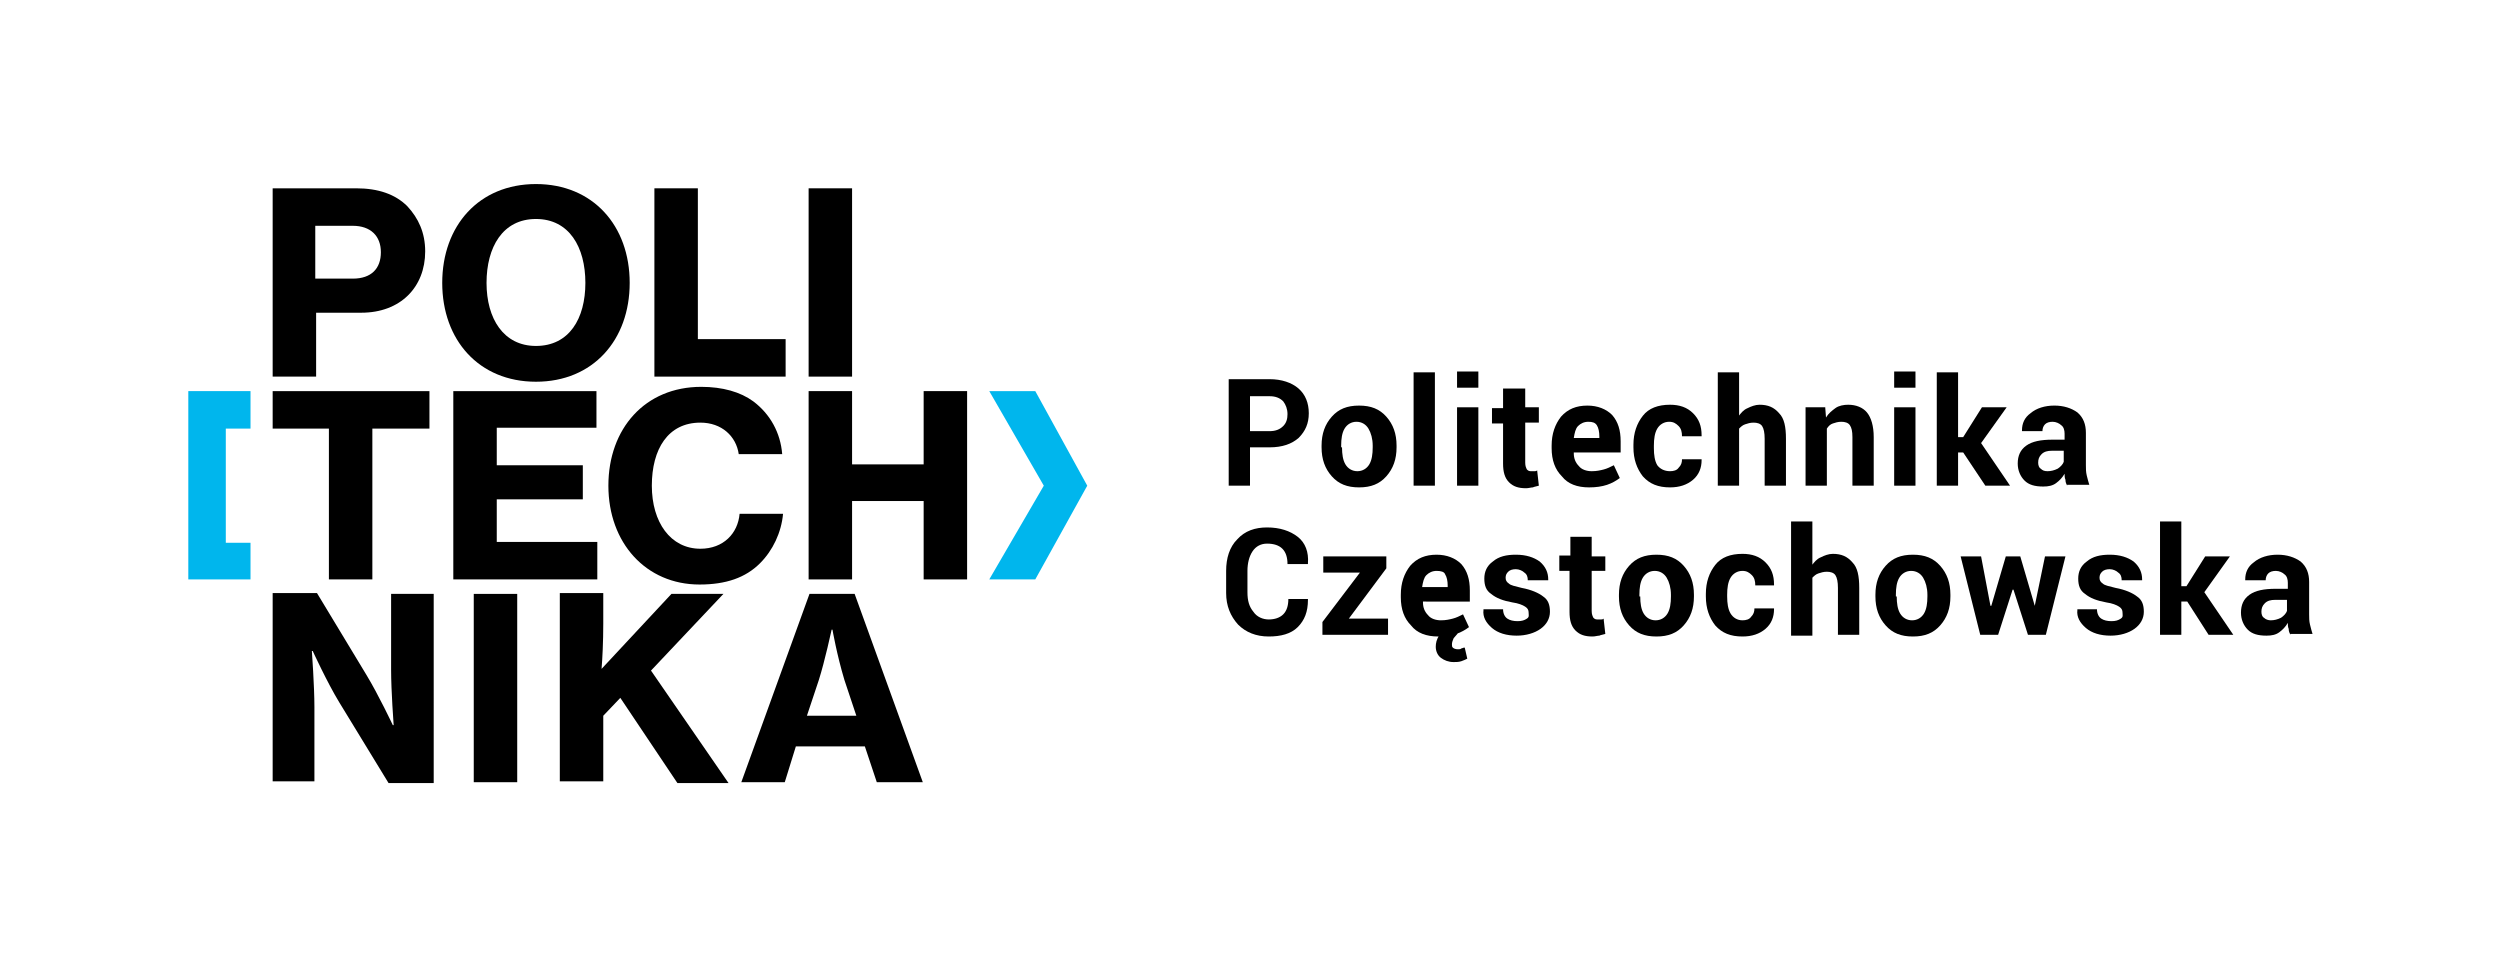 <?xml version="1.0" encoding="UTF-8"?> <svg xmlns="http://www.w3.org/2000/svg" xmlns:xlink="http://www.w3.org/1999/xlink" version="1.1" id="Warstwa_1" x="0px" y="0px" viewBox="0 0 293.4 114" style="enable-background:new 0 0 293.4 114;" xml:space="preserve"> <style type="text/css"> .st0{fill:#00B6ED;} .st1{fill:#FFFFFF;} </style> <g> <g> <g> <polygon class="st0" points="29.4,50.3 29.4,45.9 26.5,45.9 22.1,45.9 22.1,68 26.5,68 29.4,68 29.4,63.7 26.5,63.7 26.5,50.3 "></polygon> </g> <path d="M32,22.1h9.8c2.6,0,4.6,0.7,6,2.1c1.3,1.4,2.1,3.1,2.1,5.3c0,4.2-2.9,7.2-7.5,7.2h-5.3v7.5H32V22.1z M37.1,32.7h4.3 c2.2,0,3.3-1.2,3.3-3.1c0-1.9-1.2-3.1-3.3-3.1h-4.4V32.7z"></path> <path d="M51.9,33.2c0-6.7,4.3-11.6,11-11.6c6.7,0,11,4.9,11,11.6c0,6.7-4.3,11.6-11,11.6C56.2,44.8,51.9,39.9,51.9,33.2z M68.7,33.2c0-4.2-1.9-7.5-5.8-7.5c-3.9,0-5.8,3.3-5.8,7.5c0,4.2,2,7.4,5.8,7.4C66.8,40.6,68.7,37.4,68.7,33.2z"></path> <path d="M76.8,22.1h5.1v17.7h10.3v4.4H76.8V22.1z"></path> <path d="M94.9,22.1h5.1v22.1h-5.1V22.1z"></path> <path d="M32,45.9h18.4v4.4h-6.7V68h-5.1V50.3H32V45.9z"></path> <path d="M53.2,45.9H70v4.3H58.3v4.4h10.1v4H58.3v5h11.8V68H53.2V45.9z"></path> <path d="M71.4,57c0-6.7,4.3-11.6,10.9-11.6c2.5,0,4.6,0.6,6.1,1.7c2,1.5,3.2,3.7,3.4,6.2h-5.1c-0.3-2.1-2-3.7-4.5-3.7 c-3.8,0-5.7,3.1-5.7,7.4c0,4.3,2.2,7.4,5.7,7.4c2.7,0,4.4-1.8,4.6-4.1h5.1c-0.2,2.2-1.2,4.3-2.7,5.8c-1.7,1.7-4,2.5-7.1,2.5 C75.8,68.6,71.4,63.7,71.4,57z"></path> <path d="M94.9,45.9h5.1v8.6h8.4v-8.6h5.1V68h-5.1v-9.2H100V68h-5.1V45.9z"></path> <path d="M55.6,69.7h5.1v22.1h-5.1V69.7z"></path> <g> <polygon class="st0" points="116.1,45.9 122.5,57 116.1,68 121.5,68 127.6,57 121.5,45.9 "></polygon> </g> <path d="M45.9,69.7v8.9c0,2.5,0.3,6.5,0.3,6.5h-0.1c0,0-1.7-3.6-3.1-5.9l-5.8-9.6H32v22.1h4.9V83c0-2.5-0.3-6.6-0.3-6.6h0.1 c0,0,1.7,3.7,3.1,6l5.8,9.5h5.3V69.7H45.9z"></path> <path d="M84.9,69.7h-6.1l-8.2,8.8c0.1-1.2,0.2-3.2,0.2-5.3v-3.6h-5.1v22.1h5.1V84l2-2.1l6.7,10h6l-9.1-13.2L84.9,69.7z"></path> <path d="M95,69.7l-8,22.1h5.1l1.3-4.2h8.1l1.4,4.2h5.4l-8-22.1H95z M94.7,84l1.4-4.2c0.7-2.2,1.5-5.9,1.5-5.9h0.1 c0,0,0.5,2.9,1.4,5.9l1.4,4.2H94.7z"></path> </g> <g> <path d="M146.7,52.5V57h-2.5V44.5h4.8c1.4,0,2.6,0.4,3.4,1.1c0.8,0.7,1.2,1.7,1.2,2.9c0,1.2-0.4,2.1-1.2,2.9 c-0.8,0.7-1.9,1.1-3.4,1.1H146.7z M146.7,50.6h2.3c0.7,0,1.2-0.2,1.6-0.6c0.4-0.4,0.5-0.9,0.5-1.4c0-0.6-0.2-1.1-0.5-1.5 c-0.4-0.4-0.9-0.6-1.6-0.6h-2.3V50.6z"></path> <path d="M155.1,52.3c0-1.4,0.4-2.5,1.2-3.4c0.8-0.9,1.8-1.3,3.2-1.3c1.4,0,2.4,0.4,3.2,1.3c0.8,0.9,1.2,2,1.2,3.4v0.2 c0,1.4-0.4,2.5-1.2,3.4c-0.8,0.9-1.8,1.3-3.2,1.3c-1.4,0-2.4-0.4-3.2-1.3c-0.8-0.9-1.2-2-1.2-3.4V52.3z M157.5,52.5 c0,0.8,0.1,1.5,0.4,2c0.3,0.5,0.8,0.8,1.4,0.8c0.6,0,1.1-0.3,1.4-0.8c0.3-0.5,0.4-1.2,0.4-2v-0.2c0-0.8-0.2-1.5-0.5-2 c-0.3-0.5-0.8-0.8-1.4-0.8c-0.6,0-1.1,0.3-1.4,0.8c-0.3,0.5-0.4,1.2-0.4,2V52.5z"></path> <path d="M168.4,57h-2.5V43.7h2.5V57z"></path> <path d="M173.5,45.5H171v-1.9h2.5V45.5z M173.5,57H171v-9.2h2.5V57z"></path> <path d="M179,45.5v2.3h1.6v1.8H179v4.7c0,0.4,0.1,0.6,0.2,0.8c0.2,0.2,0.3,0.2,0.6,0.2c0.1,0,0.2,0,0.3,0c0.1,0,0.2,0,0.3-0.1 l0.2,1.8c-0.3,0.1-0.5,0.1-0.7,0.2c-0.2,0-0.5,0.1-0.8,0.1c-0.9,0-1.5-0.2-2-0.7c-0.5-0.5-0.7-1.2-0.7-2.2v-4.7h-1.3v-1.8h1.3 v-2.3H179z"></path> <path d="M186.5,57.2c-1.4,0-2.5-0.4-3.2-1.3c-0.8-0.8-1.2-1.9-1.2-3.3v-0.3c0-1.4,0.4-2.5,1.1-3.4c0.8-0.9,1.8-1.3,3.1-1.3 c1.2,0,2.2,0.4,2.9,1.1c0.7,0.8,1,1.8,1,3.1v1.3h-5.5l0,0.1c0,0.6,0.2,1.1,0.6,1.5c0.3,0.4,0.9,0.6,1.5,0.6c0.6,0,1-0.1,1.4-0.2 c0.4-0.1,0.8-0.3,1.2-0.5l0.7,1.5c-0.4,0.3-0.9,0.6-1.5,0.8C188,57.1,187.3,57.2,186.5,57.2z M186.4,49.5c-0.5,0-0.9,0.2-1.2,0.5 c-0.3,0.3-0.4,0.8-0.5,1.4l0,0h3v-0.2c0-0.5-0.1-1-0.3-1.3C187.2,49.6,186.9,49.5,186.4,49.5z"></path> <path d="M196,55.3c0.4,0,0.8-0.1,1-0.4c0.3-0.3,0.4-0.6,0.4-1h2.3l0,0.1c0,0.9-0.3,1.7-1,2.3s-1.6,0.9-2.7,0.9 c-1.4,0-2.4-0.4-3.2-1.3c-0.7-0.9-1.1-2-1.1-3.4v-0.3c0-1.4,0.4-2.5,1.1-3.4c0.7-0.9,1.8-1.3,3.2-1.3c1.1,0,2,0.3,2.7,1 s1,1.5,1,2.6l0,0.1h-2.3c0-0.5-0.1-0.9-0.4-1.2c-0.3-0.3-0.6-0.5-1.1-0.5c-0.6,0-1.1,0.3-1.4,0.8c-0.3,0.5-0.4,1.2-0.4,2v0.3 c0,0.8,0.1,1.5,0.4,2C194.8,55,195.3,55.3,196,55.3z"></path> <path d="M204,48.9c0.3-0.4,0.6-0.8,1.1-1c0.4-0.2,0.9-0.4,1.4-0.4c1,0,1.7,0.3,2.3,1c0.6,0.6,0.8,1.6,0.8,3V57h-2.5v-5.5 c0-0.7-0.1-1.2-0.3-1.5c-0.2-0.3-0.6-0.4-1-0.4c-0.4,0-0.7,0.1-1,0.2s-0.5,0.3-0.7,0.5V57h-2.5V43.7h2.5V48.9z"></path> <path d="M214.2,47.7l0.1,1.3c0.3-0.5,0.7-0.8,1.1-1.1c0.4-0.3,1-0.4,1.5-0.4c0.9,0,1.7,0.3,2.2,0.9c0.5,0.6,0.8,1.6,0.8,2.9V57 h-2.5v-5.7c0-0.7-0.1-1.1-0.3-1.4c-0.2-0.3-0.6-0.4-1-0.4c-0.4,0-0.7,0.1-1,0.2c-0.3,0.1-0.5,0.3-0.7,0.6V57h-2.5v-9.2H214.2z"></path> <path d="M224.8,45.5h-2.5v-1.9h2.5V45.5z M224.8,57h-2.5v-9.2h2.5V57z"></path> <path d="M230.4,53.1h-0.6V57h-2.5V43.7h2.5v7.6h0.6l2.2-3.5h2.9l-3,4.2l3.4,5H233L230.4,53.1z"></path> <path d="M242.6,57c-0.1-0.2-0.2-0.4-0.2-0.7c-0.1-0.2-0.1-0.5-0.1-0.7c-0.3,0.5-0.6,0.8-1,1.1c-0.4,0.3-0.9,0.4-1.5,0.4 c-1,0-1.7-0.2-2.2-0.7c-0.5-0.5-0.8-1.2-0.8-2c0-0.9,0.3-1.6,1-2.1c0.7-0.5,1.7-0.7,3.1-0.7h1.4v-0.7c0-0.4-0.1-0.8-0.4-1 c-0.2-0.2-0.6-0.4-1-0.4c-0.4,0-0.7,0.1-0.9,0.3c-0.2,0.2-0.3,0.5-0.3,0.8h-2.4l0-0.1c0-0.8,0.3-1.5,1-2c0.7-0.6,1.7-0.9,2.8-0.9 c1.1,0,2,0.3,2.7,0.8c0.7,0.6,1,1.4,1,2.4v3.8c0,0.4,0,0.8,0.1,1.2c0.1,0.4,0.2,0.8,0.3,1.1H242.6z M240.3,55.3 c0.4,0,0.8-0.1,1.2-0.3c0.3-0.2,0.6-0.5,0.7-0.8v-1.3h-1.4c-0.5,0-0.9,0.1-1.2,0.4c-0.3,0.3-0.4,0.6-0.4,1c0,0.3,0.1,0.6,0.3,0.7 C239.7,55.2,239.9,55.3,240.3,55.3z"></path> </g> <g> <path d="M153.5,70.4L153.5,70.4c0,1.4-0.4,2.4-1.2,3.2c-0.8,0.8-2,1.1-3.4,1.1c-1.5,0-2.7-0.5-3.6-1.4c-0.9-1-1.4-2.2-1.4-3.7V67 c0-1.5,0.4-2.8,1.3-3.7c0.9-1,2.1-1.4,3.5-1.4c1.5,0,2.7,0.4,3.6,1.1c0.9,0.7,1.3,1.8,1.2,3.1l0,0.1h-2.4c0-0.8-0.2-1.4-0.6-1.8 s-1-0.6-1.8-0.6c-0.7,0-1.3,0.3-1.7,0.9c-0.4,0.6-0.6,1.4-0.6,2.3v2.5c0,1,0.2,1.7,0.7,2.3c0.4,0.6,1.1,0.9,1.8,0.9 c0.7,0,1.3-0.2,1.7-0.6c0.4-0.4,0.6-1,0.6-1.8H153.5z"></path> <path d="M158.3,72.6h4.6v1.9h-7.7V73l4.4-5.8h-4.3v-1.9h7.4v1.4L158.3,72.6z"></path> <path d="M168.8,74.7c-1.4,0-2.5-0.4-3.2-1.3c-0.8-0.8-1.2-1.9-1.2-3.3v-0.3c0-1.4,0.4-2.5,1.1-3.4c0.8-0.9,1.8-1.3,3.1-1.3 c1.2,0,2.2,0.4,2.9,1.1c0.7,0.8,1,1.8,1,3.1v1.3H167l0,0.1c0,0.6,0.2,1.1,0.6,1.5c0.3,0.4,0.9,0.6,1.5,0.6c0.6,0,1-0.1,1.4-0.2 c0.4-0.1,0.8-0.3,1.2-0.5l0.7,1.5c-0.4,0.3-0.9,0.6-1.5,0.8C170.2,74.6,169.5,74.7,168.8,74.7z M168.6,67c-0.5,0-0.9,0.2-1.2,0.5 c-0.3,0.3-0.4,0.8-0.5,1.4l0,0h3v-0.2c0-0.5-0.1-1-0.3-1.3C169.5,67.1,169.1,67,168.6,67z M171.3,74.1c-0.3,0.3-0.5,0.6-0.7,0.8 c-0.1,0.2-0.2,0.5-0.2,0.7c0,0.2,0,0.3,0.1,0.4c0.1,0.1,0.3,0.2,0.6,0.2c0.2,0,0.3,0,0.4-0.1c0.1,0,0.2-0.1,0.4-0.1l0.3,1.3 c-0.2,0.1-0.4,0.2-0.7,0.3s-0.6,0.1-0.9,0.1c-0.6,0-1.1-0.2-1.5-0.5c-0.4-0.3-0.6-0.8-0.6-1.3c0-0.4,0.1-0.9,0.4-1.3 c0.3-0.4,0.7-0.7,1.2-1.1L171.3,74.1z"></path> <path d="M179.4,71.9c0-0.3-0.1-0.5-0.4-0.7c-0.3-0.2-0.8-0.4-1.5-0.5c-1.1-0.2-1.9-0.5-2.5-1c-0.6-0.4-0.8-1-0.8-1.8 c0-0.8,0.3-1.5,1-2c0.7-0.6,1.6-0.8,2.7-0.8c1.2,0,2.1,0.3,2.8,0.8c0.7,0.6,1,1.3,1,2.1l0,0.1h-2.4c0-0.4-0.1-0.7-0.4-0.9 c-0.2-0.2-0.6-0.4-1-0.4c-0.4,0-0.7,0.1-0.9,0.3c-0.2,0.2-0.3,0.4-0.3,0.7c0,0.3,0.1,0.5,0.4,0.7c0.2,0.2,0.7,0.3,1.5,0.5 c1.1,0.2,2,0.6,2.5,1c0.6,0.4,0.8,1,0.8,1.8c0,0.8-0.4,1.5-1.1,2c-0.7,0.5-1.7,0.8-2.8,0.8c-1.2,0-2.2-0.3-2.9-0.9 c-0.7-0.6-1.1-1.3-1-2.1l0-0.1h2.3c0,0.5,0.2,0.9,0.5,1.1s0.7,0.3,1.2,0.3c0.5,0,0.8-0.1,1.1-0.3S179.4,72.2,179.4,71.9z"></path> <path d="M186.8,63v2.3h1.6V67h-1.6v4.7c0,0.4,0.1,0.6,0.2,0.8c0.2,0.2,0.3,0.2,0.6,0.2c0.1,0,0.2,0,0.3,0c0.1,0,0.2,0,0.3-0.1 l0.2,1.8c-0.3,0.1-0.5,0.1-0.7,0.2c-0.2,0-0.5,0.1-0.8,0.1c-0.9,0-1.5-0.2-2-0.7c-0.5-0.5-0.7-1.2-0.7-2.2V67H183v-1.8h1.3V63 H186.8z"></path> <path d="M190,69.8c0-1.4,0.4-2.5,1.2-3.4c0.8-0.9,1.8-1.3,3.2-1.3c1.4,0,2.4,0.4,3.2,1.3c0.8,0.9,1.2,2,1.2,3.4V70 c0,1.4-0.4,2.5-1.2,3.4c-0.8,0.9-1.8,1.3-3.2,1.3c-1.4,0-2.4-0.4-3.2-1.3c-0.8-0.9-1.2-2-1.2-3.4V69.8z M192.5,70 c0,0.8,0.1,1.5,0.4,2c0.3,0.5,0.8,0.8,1.4,0.8c0.6,0,1.1-0.3,1.4-0.8s0.4-1.2,0.4-2v-0.2c0-0.8-0.2-1.5-0.5-2 c-0.3-0.5-0.8-0.8-1.4-0.8c-0.6,0-1.1,0.3-1.4,0.8c-0.3,0.5-0.4,1.2-0.4,2V70z"></path> <path d="M204.5,72.8c0.4,0,0.8-0.1,1-0.4c0.3-0.3,0.4-0.6,0.4-1h2.3l0,0.1c0,0.9-0.3,1.7-1,2.3s-1.6,0.9-2.7,0.9 c-1.4,0-2.4-0.4-3.2-1.3c-0.7-0.9-1.1-2-1.1-3.4v-0.3c0-1.4,0.4-2.5,1.1-3.4c0.7-0.9,1.8-1.3,3.2-1.3c1.1,0,2,0.3,2.7,1 s1,1.5,1,2.6l0,0.1H206c0-0.5-0.1-0.9-0.4-1.2c-0.3-0.3-0.6-0.5-1.1-0.5c-0.6,0-1.1,0.3-1.4,0.8c-0.3,0.5-0.4,1.2-0.4,2V70 c0,0.8,0.1,1.5,0.4,2C203.4,72.5,203.9,72.8,204.5,72.8z"></path> <path d="M212.6,66.4c0.3-0.4,0.6-0.8,1.1-1c0.4-0.2,0.9-0.4,1.4-0.4c1,0,1.7,0.3,2.3,1c0.6,0.6,0.8,1.6,0.8,3v5.5h-2.5V69 c0-0.7-0.1-1.2-0.3-1.5c-0.2-0.3-0.6-0.4-1-0.4c-0.4,0-0.7,0.1-1,0.2s-0.5,0.3-0.7,0.5v6.8h-2.5V61.2h2.5V66.4z"></path> <path d="M220.1,69.8c0-1.4,0.4-2.5,1.2-3.4c0.8-0.9,1.8-1.3,3.2-1.3c1.4,0,2.4,0.4,3.2,1.3c0.8,0.9,1.2,2,1.2,3.4V70 c0,1.4-0.4,2.5-1.2,3.4c-0.8,0.9-1.8,1.3-3.2,1.3c-1.4,0-2.4-0.4-3.2-1.3c-0.8-0.9-1.2-2-1.2-3.4V69.8z M222.6,70 c0,0.8,0.1,1.5,0.4,2c0.3,0.5,0.8,0.8,1.4,0.8c0.6,0,1.1-0.3,1.4-0.8s0.4-1.2,0.4-2v-0.2c0-0.8-0.2-1.5-0.5-2 c-0.3-0.5-0.8-0.8-1.4-0.8c-0.6,0-1.1,0.3-1.4,0.8c-0.3,0.5-0.4,1.2-0.4,2V70z"></path> <path d="M238.8,71.1L238.8,71.1l1.2-5.8h2.4l-2.3,9.2H238l-1.7-5.3h-0.1l-1.7,5.3h-2.1l-2.3-9.2h2.4l1.1,5.8h0.1l1.7-5.8h1.7 L238.8,71.1z"></path> <path d="M249.1,71.9c0-0.3-0.1-0.5-0.4-0.7c-0.3-0.2-0.8-0.4-1.5-0.5c-1.1-0.2-1.9-0.5-2.5-1c-0.6-0.4-0.8-1-0.8-1.8 c0-0.8,0.3-1.5,1-2c0.7-0.6,1.6-0.8,2.7-0.8c1.2,0,2.1,0.3,2.8,0.8c0.7,0.6,1,1.3,1,2.1l0,0.1H249c0-0.4-0.1-0.7-0.4-0.9 c-0.2-0.2-0.6-0.4-1-0.4c-0.4,0-0.7,0.1-0.9,0.3c-0.2,0.2-0.3,0.4-0.3,0.7c0,0.3,0.1,0.5,0.4,0.7c0.2,0.2,0.7,0.3,1.5,0.5 c1.1,0.2,2,0.6,2.5,1c0.6,0.4,0.8,1,0.8,1.8c0,0.8-0.4,1.5-1.1,2c-0.7,0.5-1.7,0.8-2.8,0.8c-1.2,0-2.2-0.3-2.9-0.9 c-0.7-0.6-1.1-1.3-1-2.1l0-0.1h2.3c0,0.5,0.2,0.9,0.5,1.1s0.7,0.3,1.2,0.3c0.5,0,0.8-0.1,1.1-0.3S249.1,72.2,249.1,71.9z"></path> <path d="M256.7,70.6H256v3.9h-2.5V61.2h2.5v7.6h0.6l2.2-3.5h2.9l-3,4.2l3.4,5h-2.9L256.7,70.6z"></path> <path d="M268.8,74.5c-0.1-0.2-0.2-0.4-0.2-0.7c-0.1-0.2-0.1-0.5-0.1-0.7c-0.3,0.5-0.6,0.8-1,1.1c-0.4,0.3-0.9,0.4-1.5,0.4 c-1,0-1.7-0.2-2.2-0.7c-0.5-0.5-0.8-1.2-0.8-2c0-0.9,0.3-1.6,1-2.1c0.7-0.5,1.7-0.7,3.1-0.7h1.4v-0.7c0-0.4-0.1-0.8-0.4-1 c-0.2-0.2-0.6-0.4-1-0.4c-0.4,0-0.7,0.1-0.9,0.3c-0.2,0.2-0.3,0.5-0.3,0.8h-2.4l0-0.1c0-0.8,0.3-1.5,1-2c0.7-0.6,1.7-0.9,2.8-0.9 c1.1,0,2,0.3,2.7,0.8c0.7,0.6,1,1.4,1,2.4v3.8c0,0.4,0,0.8,0.1,1.2c0.1,0.4,0.2,0.8,0.3,1.1H268.8z M266.5,72.8 c0.4,0,0.8-0.1,1.2-0.3c0.3-0.2,0.6-0.5,0.7-0.8v-1.3H267c-0.5,0-0.9,0.1-1.2,0.4c-0.3,0.3-0.4,0.6-0.4,1c0,0.3,0.1,0.6,0.3,0.7 C265.9,72.7,266.2,72.8,266.5,72.8z"></path> </g> </g> </svg> 